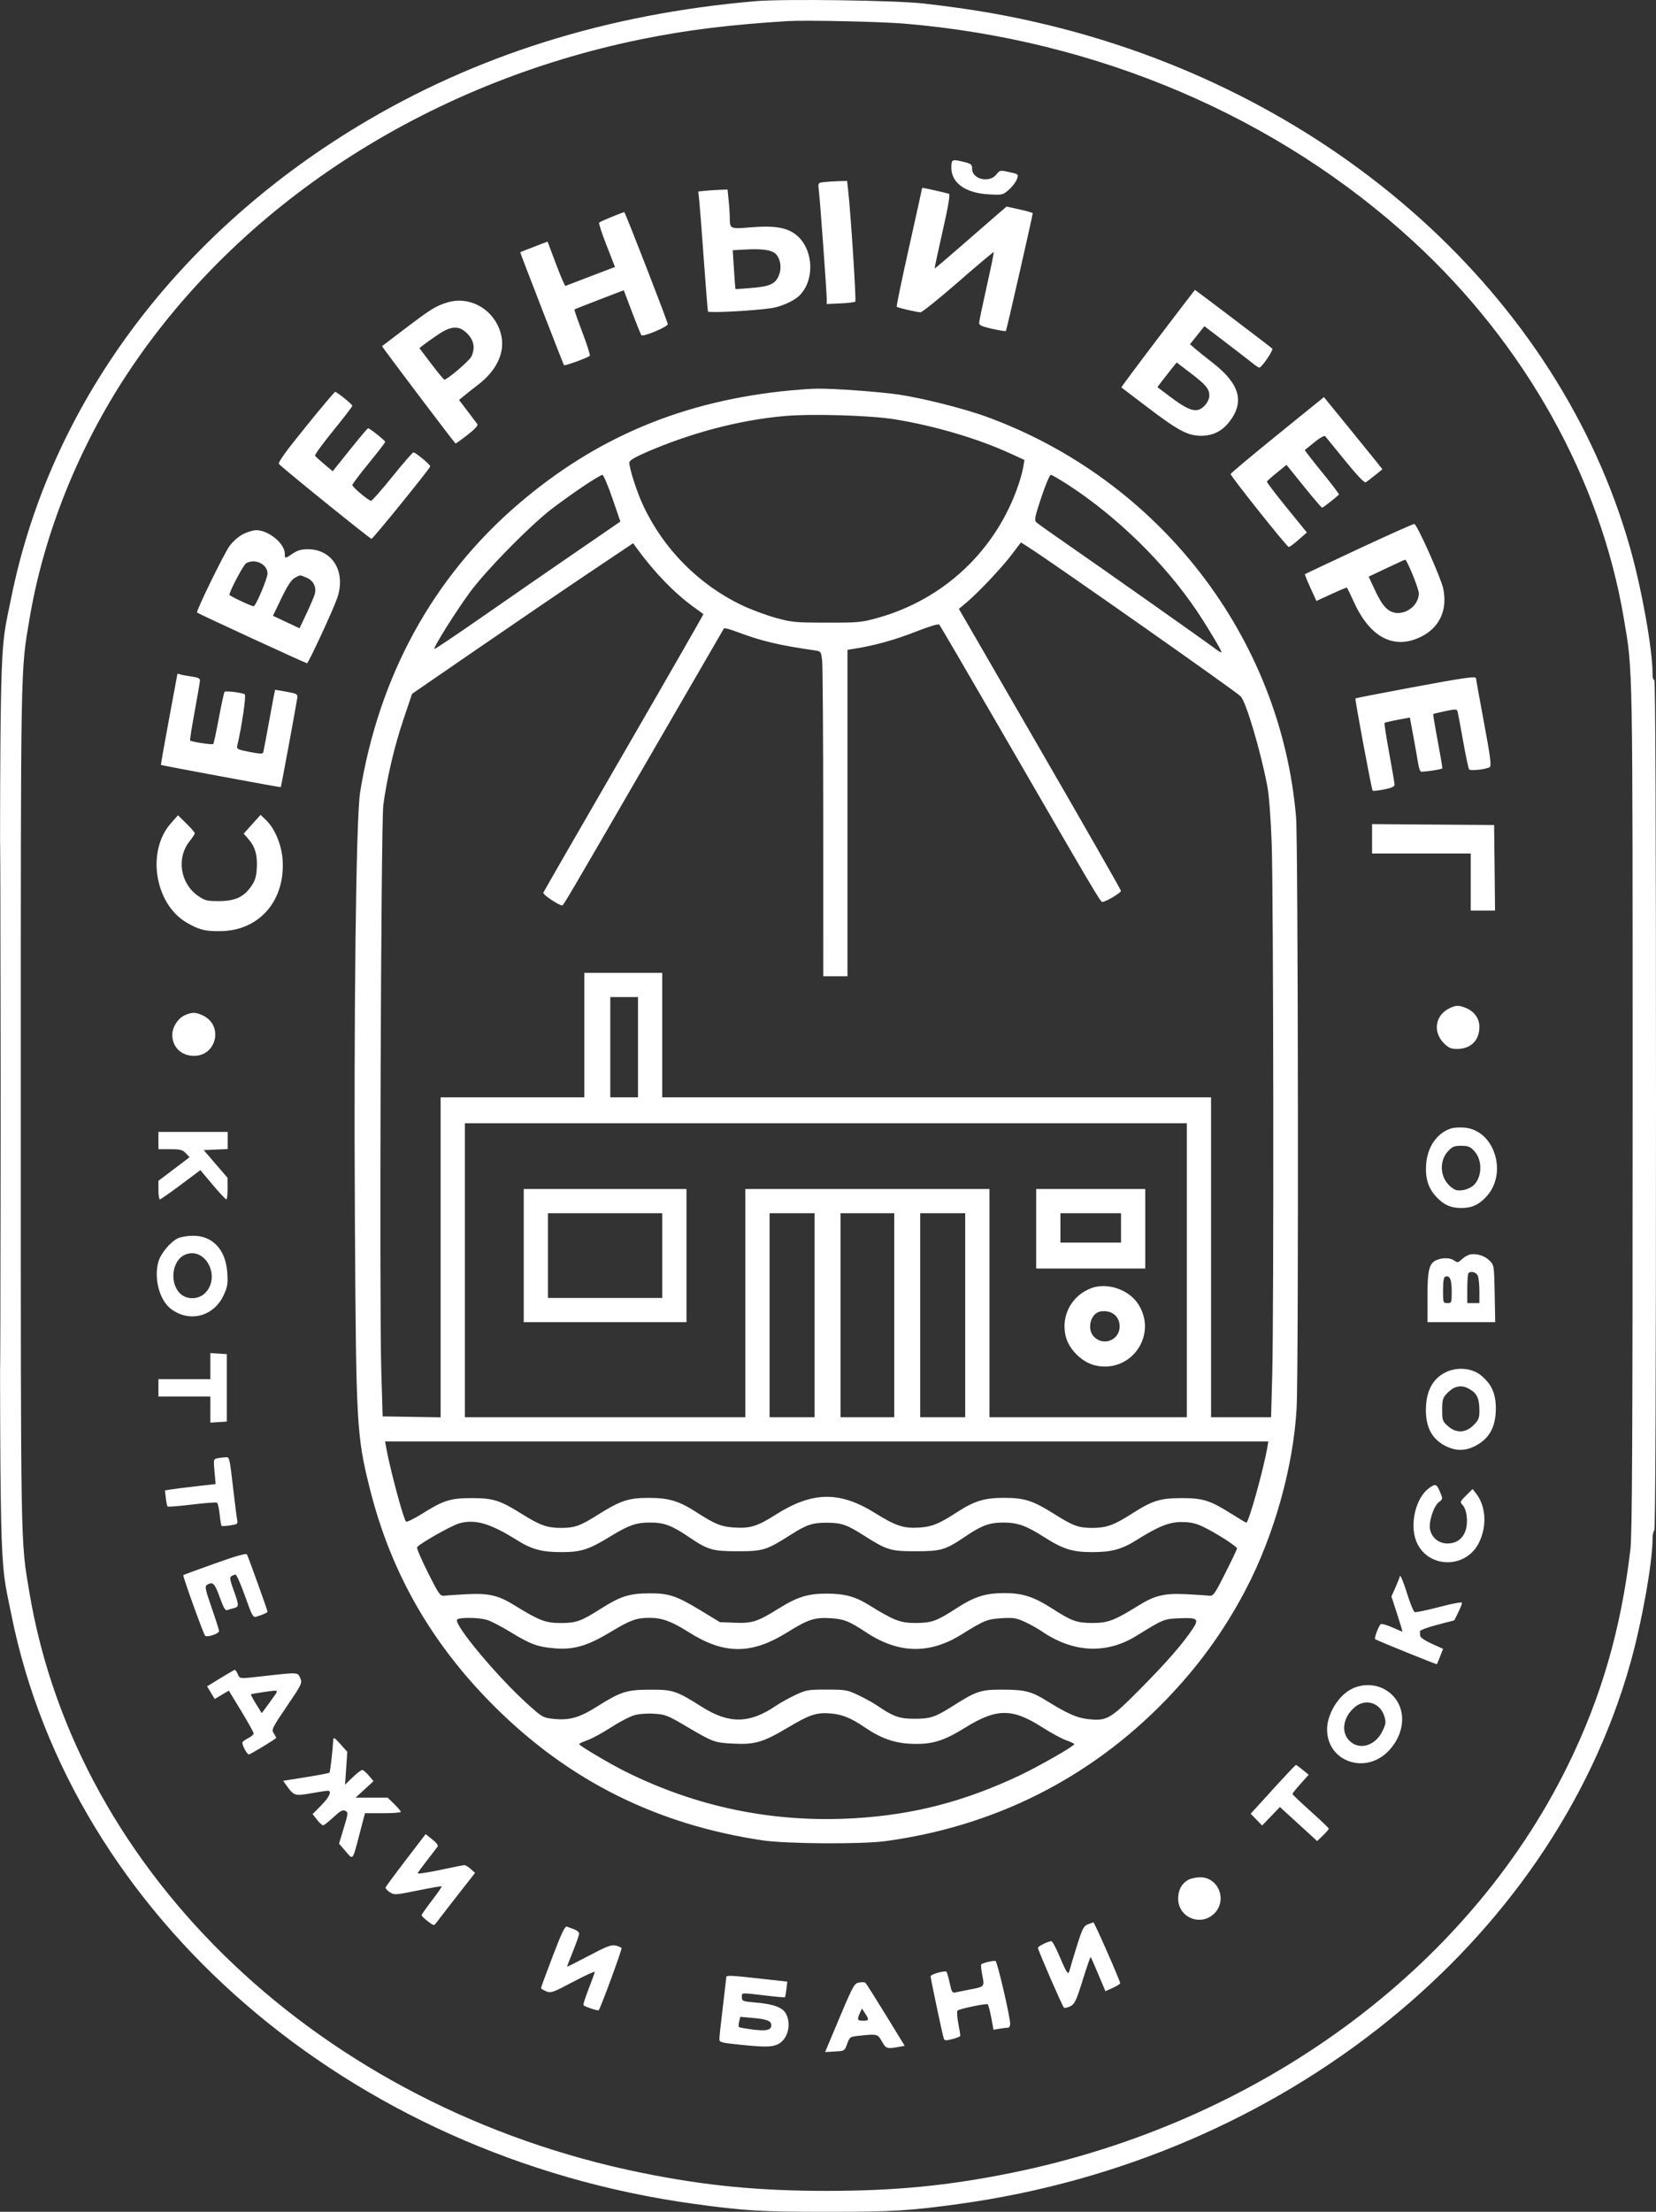 <?xml version="1.0" encoding="UTF-8"?> <svg xmlns="http://www.w3.org/2000/svg" width="191" height="255" viewBox="0 0 191 255" fill="none"><rect x="0" y="0" width="191" height="255" fill="#333333" stroke="none"/> <path fill-rule="evenodd" clip-rule="evenodd" d="M87.164 0.134C70.01 1.599 54.747 6.397 41.248 14.569C20.08 27.384 5.749 46.872 1.297 68.9C-0.094 75.782 0.002 71.483 0.002 127.412C0.002 183.369 -0.091 179.168 1.302 186.122C8.285 220.966 40.258 248.583 79.975 254.078C85.81 254.885 87.728 255 95.351 255C102.974 255 104.892 254.885 110.727 254.078C147.985 248.923 178.872 224.072 188 191.904C189.346 187.161 190.601 180.172 190.601 177.418C190.601 176.955 190.69 176.521 190.8 176.453C190.933 176.372 191 159.768 191 127.289C191 94.645 190.933 78.288 190.8 78.37C190.679 78.445 190.601 78.154 190.601 77.628C190.601 74.851 189.351 67.88 188 63.119C179.794 34.202 153.969 10.972 121.094 2.937C116.352 1.778 112.195 1.055 106.533 0.405C103.343 0.039 90.397 -0.142 87.164 0.134ZM90.858 2.433C84.231 2.838 79.24 3.455 74.038 4.511C49.129 9.57 27.465 23.672 14.62 43.189C8.977 51.763 5.035 61.659 3.408 71.329C2.361 77.551 2.398 75.518 2.398 127.511C2.398 179.452 2.363 177.48 3.399 183.643C8.879 216.224 37.195 243.029 74.038 250.512C81.323 251.991 87.451 252.588 95.351 252.588C103.251 252.588 109.379 251.991 116.664 250.512C145.184 244.719 169.232 227.122 180.816 203.566C184.68 195.709 186.962 187.843 188.046 178.646C188.251 176.909 188.304 166.33 188.304 127.711C188.304 75.502 188.341 77.552 187.294 71.329C184.589 55.246 175.93 39.725 163.044 27.86C147.425 13.478 126.598 4.574 104.237 2.719C101.506 2.493 92.9 2.309 90.858 2.433ZM109.728 19.345C109.728 21.097 111.367 22.262 114.038 22.408C115.617 22.495 115.667 22.483 116.366 21.87C116.76 21.526 117.173 20.982 117.284 20.662C117.487 20.081 117.487 20.08 116.407 19.839C115.347 19.602 115.318 19.608 114.909 20.127C114.115 21.135 112.125 20.667 112.125 19.473C112.125 18.973 112.025 18.884 111.237 18.686C109.796 18.324 109.728 18.354 109.728 19.345ZM94.996 21C94.343 21.081 94.342 21.082 94.451 22.015C94.6 23.294 95.351 33.653 95.351 34.428V35.052L96.933 34.98C97.803 34.941 98.576 34.847 98.651 34.773C98.772 34.651 98.121 24.559 97.82 21.902L97.701 20.856L96.676 20.887C96.112 20.905 95.356 20.956 94.996 21ZM106.334 21.766C106.334 21.828 105.659 24.892 104.834 28.575C104.009 32.258 103.375 35.313 103.427 35.364C103.551 35.488 105.746 36 106.171 36.004C106.357 36.005 108.318 34.429 110.53 32.5C112.742 30.572 114.582 29.024 114.617 29.061C114.653 29.099 114.289 30.878 113.808 33.016C113.327 35.154 112.931 37.055 112.928 37.239C112.924 37.495 113.28 37.654 114.432 37.909C115.261 38.094 115.976 38.208 116.02 38.164C116.091 38.093 119.114 24.822 119.114 24.581C119.114 24.527 118.435 24.333 117.606 24.149L116.098 23.814L115.06 24.705C114.489 25.195 112.631 26.812 110.93 28.297C109.23 29.782 107.821 30.979 107.798 30.957C107.776 30.934 108.19 29.004 108.718 26.667C109.372 23.78 109.607 22.395 109.454 22.342C109.194 22.253 106.552 21.653 106.421 21.653C106.373 21.653 106.334 21.704 106.334 21.766ZM81.305 21.999L80.538 22.078L80.658 23.211C80.723 23.834 80.96 26.901 81.183 30.026C81.407 33.151 81.62 35.8 81.658 35.912C81.723 36.109 87.101 35.82 89.053 35.514C90.072 35.355 91.523 34.711 92.123 34.153C94.113 32.3 93.826 28.407 91.59 26.902C90.544 26.198 89.114 25.997 86.643 26.206C84.202 26.411 84.177 26.4 84.172 25.121C84.17 24.671 84.111 23.752 84.04 23.078L83.912 21.852L82.992 21.886C82.486 21.904 81.727 21.955 81.305 21.999ZM70.555 25.004C69.822 25.301 69.168 25.598 69.102 25.664C69.035 25.73 69.42 26.908 69.956 28.282L70.931 30.779L68.13 31.848C66.59 32.436 65.278 32.938 65.214 32.964C65.151 32.991 64.662 31.851 64.128 30.433L63.157 27.853L61.931 28.321C60.381 28.913 60.007 29.065 60.007 29.1C60.009 29.211 64.984 42.039 65.051 42.106C65.15 42.204 67.828 41.231 68.023 41.026C68.093 40.952 67.71 39.733 67.171 38.319C66.632 36.904 66.22 35.718 66.256 35.682C66.291 35.647 67.587 35.133 69.134 34.541L71.948 33.464L72.898 35.981C73.421 37.366 73.905 38.564 73.973 38.644C74.174 38.88 77.088 37.652 77.018 37.361C76.857 36.684 72.098 24.445 72 24.454C71.939 24.46 71.288 24.708 70.555 25.004ZM85.888 28.771L84.513 28.849L84.654 31.079C84.732 32.306 84.811 33.319 84.832 33.331C84.851 33.342 85.717 33.28 86.754 33.193C88.907 33.013 89.52 32.696 89.898 31.57C90.199 30.675 89.921 29.542 89.301 29.137C88.759 28.783 87.687 28.668 85.888 28.771ZM133.531 39.03C131.192 42.108 129.305 44.646 129.338 44.67C129.371 44.694 130.714 45.715 132.323 46.938C135.871 49.633 136.964 50.22 138.476 50.24C139.87 50.258 140.951 49.725 141.822 48.59C143.567 46.318 142.971 44.234 139.893 41.845C139.076 41.211 138.148 40.466 137.83 40.19L137.252 39.688L138.083 38.647L138.913 37.606L141.443 39.536C142.835 40.598 144.228 41.673 144.539 41.926C144.849 42.179 145.167 42.386 145.245 42.386C145.52 42.386 146.906 40.349 146.739 40.189C146.506 39.965 137.868 33.413 137.821 33.425C137.801 33.43 135.87 35.952 133.531 39.03ZM51.52 34.89C50.249 35.292 49.675 35.648 46.822 37.811C45.342 38.933 44.101 39.876 44.064 39.907C44.016 39.947 51.615 50.014 52.53 51.124C52.56 51.161 53.179 50.725 53.905 50.155C54.777 49.471 55.167 49.042 55.054 48.892C54.96 48.768 54.448 48.092 53.916 47.39L52.948 46.114L53.446 45.695C53.721 45.465 54.483 44.864 55.14 44.36C57.396 42.629 58.345 40.449 57.742 38.378C56.94 35.622 54.151 34.059 51.52 34.89ZM50.495 38.595C49.851 39.032 49.109 39.557 48.847 39.763L48.371 40.136L49.746 41.947C50.502 42.944 51.179 43.764 51.25 43.77C51.56 43.798 54.155 41.581 54.374 41.102C54.817 40.132 54.676 39.289 53.943 38.513C52.987 37.501 52.076 37.523 50.495 38.595ZM135.037 42.636C134.665 43.102 134.165 43.741 133.926 44.057L133.491 44.632L134.939 45.724C136.657 47.021 137.509 47.422 138.188 47.251C138.837 47.089 139.481 46.263 139.481 45.593C139.481 44.834 139.06 44.333 137.287 42.986L135.713 41.789L135.037 42.636ZM91.257 45.002C78.854 46.172 68.765 50.387 59.702 58.184C49.922 66.598 43.718 77.918 41.537 91.328C41.062 94.251 40.793 116.692 40.937 141.466C41.069 164.297 41.142 165.573 42.651 171.609C45.071 181.29 49.744 189.464 56.996 196.704C65.585 205.279 75.686 210.334 87.902 212.17C90.658 212.585 99.364 212.643 102.14 212.265C114.687 210.559 125.685 205.036 134.392 196.069C138.174 192.174 141.165 188.058 143.647 183.331C146.956 177.03 149.179 169.113 149.553 162.299C149.786 158.032 149.727 97.073 149.486 94.219C147.733 73.423 133.695 55.291 113.722 48.025C111.177 47.099 106.336 45.882 103.638 45.489C101.334 45.153 96.026 44.773 94.153 44.81C93.549 44.822 92.246 44.909 91.257 45.002ZM35.265 49.202C32.962 52.041 32.052 53.304 32.176 53.49C32.385 53.806 42.669 62.122 42.849 62.122C43.02 62.122 49.623 53.975 49.623 53.765C49.623 53.562 47.929 52.155 47.684 52.155C47.588 52.155 46.497 53.41 45.258 54.946C44.02 56.481 42.913 57.737 42.799 57.737C42.517 57.737 40.637 56.154 40.637 55.917C40.637 55.814 41.491 54.683 42.534 53.404C43.578 52.125 44.431 51.019 44.431 50.946C44.431 50.792 42.627 49.359 42.452 49.373C42.388 49.378 41.444 50.495 40.355 51.856L38.374 54.329L37.41 53.523C36.879 53.079 36.396 52.638 36.337 52.541C36.277 52.444 37.22 51.146 38.433 49.655C39.645 48.164 40.637 46.873 40.637 46.785C40.637 46.616 38.86 45.177 38.652 45.177C38.584 45.177 37.06 46.988 35.265 49.202ZM147.352 50.115C144.411 52.498 141.975 54.538 141.94 54.649C141.881 54.834 148.351 62.961 148.64 63.065C148.71 63.09 149.21 62.724 149.751 62.251L150.735 61.392L148.401 58.524C147.117 56.946 146.09 55.596 146.119 55.522C146.147 55.449 146.669 54.985 147.278 54.491L148.385 53.594L150.373 56.063C151.466 57.42 152.42 58.531 152.492 58.532C152.593 58.534 153.937 57.489 154.438 57.02C154.482 56.979 153.598 55.815 152.474 54.434C151.349 53.053 150.459 51.904 150.497 51.88C150.534 51.856 151.041 51.447 151.624 50.97C152.207 50.494 152.753 50.184 152.838 50.282C152.923 50.38 153.958 51.65 155.138 53.104C156.478 54.756 157.371 55.697 157.518 55.61C157.647 55.534 158.134 55.164 158.6 54.787L159.447 54.102L158.821 53.313C158.477 52.879 156.958 51.007 155.447 49.153L152.699 45.782L147.352 50.115ZM90.559 47.96C85.361 48.405 79.686 49.893 74.434 52.188C73.17 52.74 72.587 53.1 72.587 53.327C72.587 54.043 73.454 56.725 74.199 58.312C76.554 63.333 80.649 67.45 85.631 69.806C86.652 70.289 88.38 70.931 89.472 71.233C91.321 71.744 91.724 71.782 95.351 71.786C99.006 71.791 99.367 71.757 101.23 71.237C108.928 69.091 114.943 63.387 117.492 55.818C117.718 55.147 117.959 54.244 118.028 53.811L118.154 53.025L116.487 52.264C112.737 50.553 107.935 49.132 103.263 48.353C100.519 47.895 93.758 47.686 90.559 47.96ZM67.272 56.069C66.187 56.796 64.535 57.98 63.601 58.7C61.097 60.63 56.14 65.673 54.26 68.203C52.66 70.356 49.947 74.673 50.099 74.824C50.141 74.867 52.545 73.254 55.441 71.242C58.337 69.229 62.188 66.564 64.001 65.319C65.813 64.074 68.253 62.397 69.424 61.592L71.552 60.13L70.629 57.438C70.121 55.958 69.602 54.746 69.475 54.746C69.349 54.746 68.358 55.342 67.272 56.069ZM120.103 57.343C119.352 59.594 119.275 59.975 119.525 60.213C119.683 60.364 121.34 61.541 123.207 62.83C126.8 65.31 139.132 74.009 140.23 74.838C140.587 75.107 140.879 75.265 140.879 75.189C140.879 74.961 139.295 72.309 138.046 70.447C134.388 64.993 128.876 59.591 123.213 55.91C122.228 55.27 121.319 54.746 121.195 54.746C121.07 54.746 120.579 55.915 120.103 57.343ZM156.754 63.253C153.35 64.842 150.538 66.168 150.507 66.2C150.476 66.231 150.761 66.938 151.142 67.772L151.833 69.287L153.569 68.486C154.523 68.046 155.33 67.712 155.361 67.745C155.392 67.777 155.775 68.58 156.214 69.529C158.075 73.562 160.87 74.952 163.957 73.382C166.061 72.311 166.968 70.307 166.46 67.853C166.212 66.651 163.454 60.485 163.13 60.408C163.028 60.383 160.159 61.663 156.754 63.253ZM28.05 61.574C27.535 61.833 26.87 62.414 26.474 62.951C25.847 63.801 22.584 70.481 22.727 70.623C22.852 70.748 35.278 76.476 35.409 76.469C35.573 76.461 38.382 70.412 38.877 69C39.947 65.95 38.375 63.319 35.481 63.319C34.767 63.319 34.304 63.453 33.767 63.817C32.867 64.427 32.85 64.428 32.85 63.846C32.85 62.67 30.979 61.126 29.555 61.126C29.217 61.126 28.54 61.327 28.05 61.574ZM116.662 63.975C115.51 65.496 112.772 68.386 111.41 69.519L110.596 70.196L119.938 86.344C125.076 95.226 129.284 102.59 129.289 102.71C129.298 102.931 127.519 103.987 127.139 103.987C126.918 103.987 126.256 102.865 115.427 84.151C111.621 77.573 108.426 72.109 108.328 72.01C108.222 71.903 107.109 72.241 105.594 72.838C103.268 73.757 100.842 74.43 98.596 74.783L97.747 74.916V93.738V112.56H96.35H94.952L94.95 94.867C94.949 85.136 94.892 76.705 94.823 76.131C94.705 75.15 94.661 75.083 94.076 75C89.883 74.405 87.788 73.906 84.922 72.82C84.184 72.54 83.543 72.374 83.498 72.45C83.453 72.526 79.621 79.138 74.983 87.142C65.01 104.352 64.989 104.387 64.826 104.384C64.445 104.378 62.584 103.127 62.661 102.927C62.711 102.798 66.9 95.525 71.969 86.766C77.039 78.007 81.161 70.822 81.13 70.799C81.099 70.776 80.558 70.383 79.928 69.925C77.738 68.331 75.436 65.948 73.455 63.221L73.025 62.63L68.063 65.957C65.335 67.786 59.597 71.693 55.314 74.637L47.527 79.991L46.513 83.001C45.479 86.075 44.607 89.793 44.211 92.823C43.941 94.896 43.742 150.063 43.976 158.013L44.132 163.296L47.477 163.351L50.821 163.405V144.96V126.515H59.108H67.395V119.338V112.161H71.888H76.381V119.338V126.515H108.031H139.681V144.955V163.396H143.144H146.606L146.738 158.462C146.932 151.151 146.882 102.869 146.674 97.209C146.567 94.285 146.364 91.645 146.17 90.63C145.388 86.554 143.747 81.01 143.11 80.292C142.669 79.795 121.131 64.668 118.536 63.033L117.751 62.538L116.662 63.975ZM159.904 65.514L157.862 66.483L158.491 67.842C159.213 69.4 159.701 70.094 160.315 70.439C161.682 71.204 163.643 70.004 163.643 68.401C163.643 67.866 162.27 64.502 162.062 64.53C161.998 64.539 161.027 64.982 159.904 65.514ZM28.383 64.943C28.076 65.121 26.46 68.177 26.46 68.579C26.46 68.7 28.997 69.897 29.254 69.897C29.499 69.897 30.853 66.705 30.853 66.127C30.853 65.041 29.408 64.348 28.383 64.943ZM33.998 66.623C33.607 66.834 33.164 67.509 32.465 68.957L31.481 70.994L33.014 71.715L34.547 72.435L35.363 70.713C35.811 69.766 36.238 68.752 36.312 68.461C36.514 67.656 36.138 66.926 35.353 66.598C34.535 66.257 34.677 66.254 33.998 66.623ZM20.462 77.701C20.458 77.74 20.019 80.104 19.486 82.955C18.954 85.806 18.538 88.161 18.562 88.189C18.613 88.247 32.334 90.793 32.385 90.754C32.428 90.722 34.199 81.138 34.285 80.475C34.343 80.023 34.256 79.972 33.049 79.75C32.336 79.618 31.738 79.523 31.722 79.538C31.705 79.554 31.407 81.136 31.059 83.055C30.711 84.974 30.395 86.644 30.356 86.767C30.306 86.928 29.861 86.906 28.775 86.69C27.404 86.418 27.274 86.351 27.364 85.969C27.9 83.699 28.415 80.162 28.226 80.045C27.915 79.854 26.037 79.623 25.9 79.759C25.838 79.822 25.543 81.177 25.245 82.772C24.948 84.366 24.655 85.721 24.594 85.781C24.483 85.893 22.081 85.527 21.929 85.376C21.884 85.332 22.122 83.817 22.456 82.01C22.791 80.204 23.065 78.59 23.065 78.424C23.065 78.213 22.766 78.083 22.064 77.99C21.514 77.917 20.93 77.806 20.766 77.743C20.603 77.681 20.466 77.662 20.462 77.701ZM162.664 79.286C159.215 79.93 156.366 80.485 156.333 80.518C156.252 80.599 158.2 91.044 158.319 91.162C158.37 91.214 158.96 91.149 159.63 91.017C160.465 90.853 160.848 90.685 160.848 90.483C160.848 90.32 160.568 88.668 160.225 86.81C159.883 84.953 159.642 83.394 159.69 83.346C159.739 83.298 160.416 83.138 161.195 82.991L162.612 82.724L163.021 84.933C163.246 86.148 163.489 87.525 163.563 87.993C163.636 88.462 163.773 88.893 163.867 88.951C164.018 89.044 166.221 88.721 166.357 88.586C166.385 88.558 166.148 87.15 165.829 85.458C165.51 83.766 165.275 82.356 165.307 82.325C165.338 82.293 165.963 82.142 166.695 81.989C167.9 81.737 168.034 81.741 168.115 82.034C168.165 82.212 168.452 83.748 168.754 85.447C169.056 87.147 169.369 88.614 169.45 88.708C169.614 88.899 171.403 88.701 171.817 88.445C172.035 88.311 171.912 87.349 171.159 83.296C170.65 80.553 170.233 78.257 170.233 78.191C170.233 77.935 168.71 78.155 162.664 79.286ZM0 127.511C0 154.539 0.023 165.596 0.052 152.082C0.08 138.568 0.08 116.454 0.052 102.941C0.023 89.427 0 100.484 0 127.511ZM19.699 94.932C16.889 98.119 17.829 104.152 21.475 106.335C22.943 107.215 23.848 107.427 25.752 107.341C30.076 107.145 32.94 103.671 32.59 99.046C32.46 97.333 31.678 95.498 30.664 94.528L30.053 93.944L29.08 95.028L28.106 96.113L28.66 96.743C29.427 97.618 29.713 98.624 29.618 100.115C29.553 101.123 29.414 101.561 28.947 102.221C28.081 103.445 27.093 103.888 25.229 103.888C23.846 103.888 23.615 103.829 22.834 103.281C20.774 101.835 20.329 98.905 21.877 96.972C22.201 96.567 22.466 96.16 22.466 96.067C22.466 95.974 22.03 95.469 21.497 94.945L20.527 93.992L19.699 94.932ZM158.252 96.708V98.405H163.943H169.634V101.695V104.984H171.035H172.436L172.383 100.05L172.329 95.116L165.291 95.064L158.252 95.011V96.708ZM70.39 120.733V126.515H71.988H73.585V120.733V114.952H71.988H70.39V120.733ZM167.045 116.316C165.511 117.137 165.269 119.008 166.534 120.271C167.072 120.808 167.354 120.933 168.026 120.933C169.644 120.933 170.632 119.964 170.632 118.378C170.632 117.44 170.049 116.617 169.107 116.224C168.236 115.86 167.865 115.877 167.045 116.316ZM21.322 117.042C20.534 117.384 19.872 118.413 19.871 119.298C19.869 120.721 20.908 121.73 22.375 121.73C25.002 121.73 25.785 118.205 23.408 117.079C22.564 116.679 22.173 116.672 21.322 117.042ZM53.617 146.45V163.396H69.791H85.966V150.238V137.081H100.044H114.121V150.238V163.396H125.503H136.885V146.45V129.505H95.251H53.617V146.45ZM167.374 130.095C165.765 130.609 164.652 132.189 164.493 134.184C164.366 135.783 164.706 136.929 165.601 137.92C166.482 138.894 167.304 139.273 168.535 139.273C169.766 139.273 170.589 138.894 171.467 137.923C173.921 135.209 172.354 130.315 168.934 130.006C168.385 129.956 167.683 129.997 167.374 130.095ZM18.273 131.499V132.495H19.636C20.802 132.495 21.061 132.562 21.433 132.957L21.867 133.418L20.07 134.777L18.273 136.136V137.206C18.273 137.795 18.347 138.277 18.438 138.277C18.529 138.277 19.617 137.518 20.856 136.591L23.109 134.906L24.528 136.591C25.309 137.518 26.018 138.277 26.104 138.277C26.19 138.277 26.255 137.716 26.249 137.031L26.239 135.785L24.867 134.19L23.496 132.595L24.878 132.536L26.26 132.478V131.49V130.502H22.266H18.273V131.499ZM167.035 132.697C165.955 133.852 166.075 135.774 167.291 136.796C167.805 137.228 168.056 137.303 168.695 137.217C169.123 137.16 169.689 136.911 169.953 136.663C170.969 135.71 171.006 133.734 170.026 132.687C169.565 132.195 169.318 132.097 168.535 132.097C167.75 132.097 167.506 132.194 167.035 132.697ZM60.406 144.756V152.431H69.791H79.177V144.756V137.081H69.791H60.406V144.756ZM119.513 141.666V146.251H125.803H132.093V141.666V137.081H125.803H119.513V141.666ZM63.202 144.756V149.64H69.791H76.381V144.756V139.872H69.791H63.202V144.756ZM88.761 151.634V163.396H91.357H93.953V151.634V139.872H91.357H88.761V151.634ZM96.948 151.634V163.396H100.044H103.139V151.634V139.872H100.044H96.948V151.634ZM106.134 151.634V163.396H108.73H111.326V151.634V139.872H108.73H106.134V151.634ZM122.308 141.566V143.261H125.803H129.297V141.566V139.872H125.803H122.308V141.566ZM20.569 142.74C19.689 143.123 18.528 144.508 18.261 145.492C17.736 147.431 18.404 149.913 19.719 150.906C21.861 152.524 24.665 151.786 25.803 149.305C26.24 148.353 26.297 148 26.216 146.748C26.045 144.084 24.534 142.454 22.249 142.471C21.654 142.475 20.899 142.596 20.569 142.74ZM21.368 144.645C19.827 145.275 19.498 147.949 20.812 149.164C21.574 149.869 22.905 149.831 23.655 149.081C25.518 147.221 23.699 143.693 21.368 144.645ZM169.634 144.615C169.359 144.656 168.91 144.9 168.635 145.158C168.189 145.576 168.095 145.596 167.749 145.34C167.301 145.01 166.485 144.971 165.762 145.246C164.837 145.597 164.642 146.345 164.642 149.53V152.431H168.549H172.456L172.393 149.146C172.331 145.936 172.318 145.849 171.824 145.357C171.263 144.796 170.392 144.502 169.634 144.615ZM169.368 146.783C169.294 146.856 169.234 147.663 169.234 148.577V150.238H169.933H170.632V148.829C170.632 148.055 170.539 147.247 170.426 147.035C170.223 146.659 169.633 146.517 169.368 146.783ZM166.688 147.191C166.519 147.252 166.439 147.757 166.439 148.759C166.439 150.204 166.45 150.238 166.938 150.238C167.422 150.238 167.437 150.197 167.437 148.867C167.437 147.498 167.216 147.002 166.688 147.191ZM125.873 148.51C123.595 149.36 122.347 151.693 122.912 154.044C123.275 155.553 124.772 157.048 126.284 157.411C130.411 158.399 133.573 153.957 131.295 150.371C130.222 148.682 127.716 147.822 125.873 148.51ZM126.955 151.195C125.785 151.37 125.3 153.243 126.193 154.134C127.299 155.239 129.138 154.486 129.138 152.929C129.138 151.749 128.204 151.007 126.955 151.195ZM24.263 157.504V159.01H21.268H18.273V160.007V161.003H21.268H24.263V162.509V164.016L25.212 163.955L26.16 163.894V160.007V156.119L25.212 156.058L24.263 155.997V157.504ZM166.638 158.262C165.281 158.987 164.567 160.265 164.472 162.142C164.353 164.492 165.144 165.999 166.917 166.803C167.954 167.273 168.916 167.275 169.933 166.809C171.704 165.998 172.521 164.608 172.526 162.399C172.53 160.647 172.03 159.546 170.775 158.538C169.71 157.684 167.943 157.566 166.638 158.262ZM167.737 159.997C167.517 160.088 167.113 160.404 166.838 160.699C166.412 161.156 166.339 161.424 166.339 162.531C166.339 163.743 166.381 163.865 166.991 164.409C167.946 165.261 169.039 165.225 169.953 164.313C170.546 163.721 170.632 163.507 170.632 162.631C170.632 161.288 170.372 160.684 169.589 160.207C168.896 159.785 168.389 159.728 167.737 159.997ZM44.549 166.934C45.005 169.447 46.519 175.084 46.828 175.423C46.912 175.514 47.732 175.117 48.651 174.54C51.16 172.966 51.942 172.719 54.416 172.719C56.89 172.719 57.671 172.966 60.184 174.542C62.269 175.851 63.119 176.154 64.695 176.154C66.284 176.154 66.915 175.929 68.983 174.626C71.57 172.994 72.514 172.685 74.883 172.693C77.174 172.701 78.322 173.051 80.356 174.364C82.464 175.724 83.176 176.012 84.668 176.108C86.525 176.228 87.33 175.98 89.455 174.635C93.711 171.939 96.826 171.888 100.937 174.447C103.341 175.943 104.265 176.242 106.087 176.111C107.519 176.008 108.283 175.695 110.346 174.364C112.409 173.033 113.533 172.689 115.819 172.689C118.189 172.689 119.145 173.002 121.719 174.626C123.787 175.929 124.418 176.154 126.007 176.154C127.586 176.154 128.492 175.83 130.489 174.551C132.911 173.001 133.803 172.719 136.286 172.719C138.755 172.719 139.544 172.967 142.025 174.524C142.93 175.092 143.706 175.556 143.751 175.556C144.018 175.556 145.717 169.473 146.159 166.934L146.289 166.187H95.351H44.413L44.549 166.934ZM25.086 168.125C24.622 168.212 24.614 168.251 24.741 169.656L24.872 171.098L22.721 171.343C21.537 171.478 20.222 171.642 19.797 171.708L19.026 171.827L19.125 172.705C19.18 173.187 19.271 173.629 19.328 173.686C19.385 173.743 20.652 173.643 22.143 173.462C23.634 173.282 24.932 173.184 25.028 173.243C25.125 173.302 25.262 173.907 25.333 174.587C25.404 175.267 25.503 175.864 25.552 175.913C25.602 175.963 26.052 175.942 26.551 175.867C27.353 175.747 27.449 175.68 27.366 175.295C27.314 175.055 27.132 173.648 26.959 172.167C26.459 167.866 26.485 167.977 25.993 168.008C25.756 168.023 25.347 168.076 25.086 168.125ZM164.789 171.594C163.295 172.707 162.579 175.677 163.33 177.642C164.542 180.81 168.999 180.97 170.556 177.902C171.531 175.981 171.402 173.663 170.237 172.167L169.849 171.669L169.104 172.408C168.378 173.129 168.368 173.158 168.72 173.546C169.185 174.059 169.348 175.507 169.043 176.427C168.716 177.416 167.98 177.949 166.938 177.949C165.958 177.949 165.149 177.299 164.939 176.343C164.756 175.511 165.341 173.67 165.937 173.202C166.429 172.815 166.429 172.813 166.085 171.994C165.693 171.063 165.558 171.021 164.789 171.594ZM52.978 175.627C52.083 175.876 48.347 177.989 48.103 178.384C48.039 178.487 48.602 179.799 49.354 181.3C50.606 183.799 50.764 184.024 51.221 183.969C51.495 183.936 52.675 183.859 53.842 183.798C56.356 183.667 57.492 183.928 59.308 185.056C62.148 186.818 62.923 187.119 64.63 187.119C66.478 187.119 66.984 186.938 69.395 185.412C71.587 184.024 72.605 183.706 74.883 183.697C77.153 183.687 78.044 183.985 80.854 185.695L83.031 187.019L84.776 187.088C86.766 187.167 87.366 186.97 89.856 185.421C91.96 184.111 93.19 183.73 95.31 183.73C97.414 183.73 98.631 184.057 100.243 185.057C103.114 186.837 103.852 187.119 105.609 187.115C107.453 187.11 108.02 186.906 110.296 185.433C112.399 184.072 113.643 183.675 115.819 183.67C117.944 183.665 119.234 184.084 121.41 185.483C123.622 186.906 124.199 187.11 126.029 187.115C127.786 187.119 128.529 186.834 131.394 185.056C133.21 183.928 134.346 183.667 136.86 183.798C138.027 183.859 139.207 183.936 139.481 183.969C139.938 184.024 140.097 183.799 141.328 181.358C142.07 179.889 142.676 178.61 142.676 178.516C142.676 178.282 140.029 176.602 138.683 175.983C137.866 175.607 137.251 175.477 136.284 175.476C134.855 175.474 133.624 175.966 131.099 177.549C129.373 178.63 128.211 178.945 125.962 178.945C123.686 178.945 122.592 178.6 120.375 177.18C118.352 175.884 117.347 175.533 115.669 175.535C114.124 175.538 113.197 175.883 111.326 177.151C109.045 178.698 108.554 178.844 105.635 178.845C102.693 178.846 102.306 178.727 99.554 176.977C97.661 175.773 97.02 175.556 95.351 175.556C93.682 175.556 93.041 175.773 91.148 176.977C88.396 178.727 88.009 178.846 85.067 178.845C82.148 178.844 81.657 178.698 79.376 177.151C77.505 175.883 76.578 175.538 75.033 175.535C73.361 175.533 72.569 175.811 70.284 177.203C67.879 178.668 66.995 178.945 64.729 178.945C62.492 178.945 61.326 178.628 59.603 177.549C56.533 175.625 54.793 175.12 52.978 175.627ZM24.781 180.258C22.814 180.96 21.176 181.562 21.142 181.596C21.05 181.688 23.463 188.385 23.66 188.586C23.881 188.812 25.261 188.351 25.264 188.05C25.265 187.922 24.883 186.716 24.415 185.369C23.684 183.266 23.607 182.895 23.864 182.731C24.533 182.304 24.767 182.528 25.341 184.14C25.767 185.337 25.987 185.718 26.205 185.634C26.365 185.573 26.713 185.468 26.978 185.402C27.581 185.251 27.578 185.081 26.94 183.317C26.52 182.153 26.473 181.851 26.691 181.713C26.838 181.62 27.055 181.542 27.171 181.54C27.288 181.538 27.78 182.658 28.265 184.028C29.057 186.266 29.187 186.506 29.55 186.394C30.413 186.126 30.853 185.928 30.853 185.806C30.853 185.646 28.652 179.523 28.483 179.213C28.396 179.054 27.257 179.375 24.781 180.258ZM161.447 181.771C161.447 181.835 161.23 182.375 160.966 182.971L160.485 184.057L161.145 186.086C161.508 187.203 161.78 188.116 161.75 188.116C161.72 188.116 161.177 187.887 160.544 187.607C159.91 187.327 159.323 187.17 159.239 187.258C158.963 187.549 158.473 188.903 158.613 188.986C158.995 189.211 165.687 191.921 165.727 191.867C165.753 191.832 165.925 191.419 166.108 190.949L166.442 190.094L165.142 189.512C164.414 189.186 163.83 188.795 163.813 188.623C163.797 188.454 163.774 188.212 163.763 188.085C163.752 187.955 164.617 187.626 165.74 187.333L167.737 186.812L168.178 185.919C168.42 185.428 168.623 184.926 168.627 184.803C168.632 184.664 167.657 184.837 166.023 185.267C164.586 185.644 163.303 185.912 163.172 185.862C163.042 185.812 162.673 184.93 162.352 183.903C161.857 182.314 161.447 181.349 161.447 181.771ZM52.713 186.729C52.347 187.32 57.375 193.334 60.853 196.466C62.551 197.995 62.632 198.04 63.853 198.171C65.662 198.364 66.829 198.034 68.859 196.753C71.586 195.033 72.282 194.811 74.983 194.803C77.619 194.796 78.019 194.929 80.947 196.782C84.093 198.773 86.462 198.736 89.514 196.648C89.983 196.328 90.972 195.779 91.711 195.43C92.979 194.83 93.184 194.794 95.351 194.794C97.518 194.794 97.723 194.83 98.991 195.43C99.73 195.779 100.719 196.328 101.188 196.648C103.022 197.903 103.73 198.154 105.447 198.159C107.302 198.164 107.849 197.981 109.938 196.659C112.62 194.961 113.129 194.794 115.619 194.798C118.187 194.803 118.971 195.001 120.719 196.087C123.055 197.54 124.201 198.052 125.423 198.19C127.664 198.443 128.019 198.241 131.502 194.731C134.54 191.67 136.453 189.477 137.589 187.752C138.325 186.634 138.11 186.478 135.974 186.573C134.243 186.65 134.179 186.677 131.08 188.594C127.614 190.738 123.781 190.556 120.155 188.075C119.685 187.753 118.8 187.261 118.187 186.981C117.219 186.538 116.875 186.484 115.548 186.563C113.875 186.662 113.515 186.807 110.914 188.432C107.229 190.734 103.656 190.666 99.948 188.225C97.925 186.893 97.356 186.663 95.85 186.566C93.968 186.446 93.213 186.69 90.794 188.2C86.684 190.764 83.529 190.762 79.461 188.191C77.441 186.915 76.365 186.521 74.901 186.522C73.409 186.524 72.689 186.784 70.482 188.118C67.823 189.725 66.254 190.201 64.123 190.049C62.066 189.901 61.191 189.584 58.824 188.131C57.772 187.485 56.552 186.859 56.113 186.74C55.095 186.464 52.882 186.456 52.713 186.729ZM25.422 193.477L23.884 194.42L24.325 195.15L24.766 195.88L25.578 195.396L26.39 194.913L27.823 197.27C28.611 198.566 29.255 199.726 29.255 199.847C29.255 199.968 28.992 200.203 28.669 200.37C28.346 200.536 28.032 200.755 27.969 200.856C27.845 201.056 28.47 202.267 28.699 202.269C28.89 202.271 31.851 200.472 31.851 200.354C31.851 200.304 31.723 200.064 31.565 199.821C31.296 199.406 31.388 199.217 33.081 196.724C34.806 194.183 34.873 194.044 34.641 193.485C34.354 192.793 34.365 192.794 30.753 193.201C27.471 193.572 27.689 193.585 27.422 193C27.297 192.726 27.142 192.509 27.077 192.518C27.012 192.527 26.267 192.959 25.422 193.477ZM155.906 194.715C154.375 195.472 153.072 197.604 153.064 199.366C153.048 203.109 157.515 204.662 160.177 201.839C162.341 199.544 162.214 196.348 159.901 194.884C158.728 194.141 157.198 194.077 155.906 194.715ZM30.174 195.114C29.526 195.209 28.971 195.311 28.939 195.343C28.908 195.374 29.175 195.875 29.534 196.456L30.187 197.511L30.681 196.851C30.952 196.487 31.378 195.898 31.627 195.542C32.144 194.8 32.205 194.818 30.174 195.114ZM156.263 196.812C154.908 197.95 154.63 199.682 155.64 200.691C156.781 201.829 158.618 201.294 159.449 199.581C159.847 198.76 159.874 198.554 159.671 197.878C159.2 196.31 157.496 195.776 156.263 196.812ZM73.162 197.748C72.655 197.891 71.448 198.521 70.479 199.148C69.51 199.774 68.285 200.44 67.757 200.628C67.228 200.815 66.796 201.018 66.796 201.078C66.796 201.25 70.314 203.337 72.124 204.238C80.42 208.369 89.253 210.172 98.546 209.628C105.285 209.234 111.187 207.712 117.516 204.734C119.764 203.676 123.906 201.31 123.906 201.083C123.906 201.02 123.479 200.817 122.957 200.632C122.436 200.447 121.171 199.759 120.147 199.103C116.755 196.931 114.927 196.946 111.337 199.173C108.779 200.76 107.434 201.156 104.999 201.04C103.104 200.95 101.55 200.387 99.698 199.12C98.206 198.099 97.166 197.672 95.892 197.554C94.209 197.399 93.418 197.655 90.856 199.181C88.025 200.867 87.052 201.153 84.581 201.025C82.39 200.913 82.272 200.869 79.154 199.033C77.012 197.771 76.73 197.659 75.46 197.577C74.649 197.524 73.706 197.594 73.162 197.748ZM38.437 200.576C38.372 201.812 38.085 204.286 37.997 204.374C37.941 204.43 36.717 204.664 35.277 204.894L32.659 205.312L33.032 205.834C33.898 207.047 33.998 207.08 35.858 206.753C36.784 206.59 37.655 206.457 37.792 206.457C38.321 206.456 38.001 207.183 37.049 208.145L36.057 209.148L36.564 209.796C36.844 210.152 37.159 210.444 37.266 210.444C37.372 210.444 37.906 210.027 38.452 209.517C39.243 208.778 39.52 208.627 39.819 208.77C40.181 208.942 40.175 209.014 39.65 210.753L39.105 212.558L39.861 213.435C40.753 214.468 40.635 214.627 41.535 211.191L42.096 209.048H44.163C45.299 209.048 46.229 208.977 46.229 208.889C46.229 208.802 45.888 208.398 45.471 207.992L44.714 207.254H42.861H41.009L42.046 206.302L43.083 205.35L42.541 204.707C42.243 204.354 41.899 204.064 41.775 204.064C41.652 204.064 41.156 204.446 40.674 204.912L39.796 205.759L39.926 203.865L40.056 201.971L39.257 201.074C38.607 200.344 38.454 200.251 38.437 200.576ZM146.809 206.298L144.251 209.106L144.911 209.786L145.571 210.465L146.597 209.399L147.623 208.333L149.772 210.296L151.921 212.259L152.59 211.611C152.958 211.255 153.26 210.903 153.26 210.828C153.26 210.753 152.318 209.851 151.167 208.824C150.016 207.796 149.073 206.897 149.07 206.827C149.068 206.757 149.488 206.231 150.004 205.658L150.942 204.616L150.254 204.047C149.875 203.733 149.521 203.48 149.466 203.483C149.411 203.487 148.215 204.753 146.809 206.298ZM46.813 214.432C45.561 216.067 44.508 217.492 44.472 217.6C44.436 217.707 44.65 217.954 44.947 218.148C45.471 218.491 45.573 218.485 48.182 217.956C49.663 217.655 50.907 217.44 50.945 217.478C50.983 217.517 50.477 218.248 49.82 219.104C49.163 219.959 48.625 220.728 48.625 220.811C48.625 220.894 48.946 221.207 49.339 221.506C50.025 222.028 50.065 222.035 50.32 221.68C50.467 221.476 51.533 220.098 52.69 218.617L54.794 215.926L54.294 215.478C54.019 215.231 53.687 215.031 53.556 215.034C53.425 215.037 52.13 215.293 50.678 215.602C49.135 215.931 48.092 216.074 48.166 215.946C48.235 215.825 48.743 215.144 49.295 214.431C49.846 213.718 50.373 213.033 50.466 212.908C50.575 212.761 50.361 212.464 49.862 212.07L49.09 211.459L46.813 214.432ZM137.064 216.723C136.295 217.14 135.887 217.893 135.887 218.894C135.887 221.08 138.505 222.153 140.057 220.603C141.591 219.073 140.537 216.412 138.406 216.432C137.954 216.437 137.35 216.568 137.064 216.723ZM125.461 221.864C124.99 222.05 124.828 222.367 124.226 224.285C123.845 225.499 123.471 226.745 123.395 227.055C123.215 227.785 123.098 227.635 122.206 225.545C121.797 224.586 121.38 223.801 121.28 223.801C120.907 223.801 119.713 224.385 119.713 224.567C119.713 224.824 122.498 231.234 122.7 231.443C122.789 231.535 123.123 231.475 123.443 231.309C123.959 231.043 124.121 230.701 124.877 228.282C125.345 226.781 125.759 225.586 125.795 225.624C125.831 225.663 126.107 226.278 126.408 226.99C126.71 227.703 127.078 228.574 127.227 228.925L127.498 229.564L128.348 229.184C128.815 228.975 129.198 228.732 129.198 228.645C129.198 228.368 126.222 221.607 126.11 221.629C126.051 221.641 125.759 221.747 125.461 221.864ZM63.745 225.544C63.001 227.491 62.395 229.14 62.398 229.209C62.401 229.278 62.668 229.444 62.992 229.578C63.543 229.806 63.746 229.735 66.087 228.495C67.466 227.765 68.593 227.247 68.593 227.344C68.593 227.441 68.282 228.312 67.901 229.279C67.521 230.247 67.247 231.099 67.292 231.172C67.398 231.343 68.975 231.866 69.056 231.757C69.309 231.421 71.769 224.728 71.687 224.596C71.63 224.505 71.316 224.371 70.988 224.299C70.499 224.191 69.948 224.404 67.895 225.491C66.522 226.218 65.398 226.781 65.398 226.741C65.398 226.702 65.713 225.891 66.097 224.939C66.482 223.987 66.796 223.081 66.796 222.926C66.796 222.771 66.549 222.554 66.247 222.445C65.945 222.336 65.563 222.192 65.398 222.125C65.164 222.031 64.804 222.776 63.745 225.544ZM113.961 226.191C113.599 226.276 113.249 226.399 113.184 226.464C113.119 226.529 113.169 227.095 113.295 227.721C113.564 229.057 113.574 229.045 111.846 229.377C111.175 229.505 110.438 229.655 110.208 229.71C109.836 229.798 109.76 229.673 109.53 228.593C109.388 227.925 109.217 227.35 109.151 227.317C108.875 227.178 107.332 227.63 107.332 227.849C107.333 228.098 108.671 234.423 108.843 234.992C108.93 235.278 109.056 235.29 109.846 235.088C110.344 234.962 110.755 234.791 110.761 234.708C110.766 234.625 110.659 233.97 110.523 233.251C110.383 232.509 110.352 231.88 110.452 231.794C110.681 231.596 113.732 230.96 113.914 231.072C113.991 231.12 114.175 231.8 114.323 232.584L114.592 234.008L115.306 233.891C115.698 233.826 116.131 233.772 116.268 233.771C116.405 233.77 116.515 233.567 116.511 233.32C116.498 232.461 115.019 226.125 114.82 226.081C114.71 226.057 114.324 226.106 113.961 226.191ZM83.768 227.937C83.767 228.019 83.588 229.567 83.37 231.376C83.152 233.185 82.973 234.851 82.972 235.077C82.971 235.456 83.155 235.508 85.239 235.725C88.22 236.036 89.061 236.023 89.766 235.659C90.861 235.094 91.298 233.408 90.666 232.188C90.283 231.448 89.255 231.059 87.214 230.881C85.649 230.744 85.567 230.713 85.567 230.259C85.567 229.71 85.404 229.722 88.262 230.063C89.47 230.207 90.492 230.297 90.532 230.262C90.572 230.228 90.65 229.809 90.703 229.332L90.801 228.465L87.735 228.122C84.352 227.743 83.77 227.716 83.768 227.937ZM99.079 228.57C98.481 228.691 98.427 228.799 95.946 234.725L95.169 236.579L96.291 236.519C97.406 236.46 97.414 236.455 97.712 235.638C98.008 234.824 98.023 234.814 99.207 234.691C101.187 234.484 101.228 234.495 101.717 235.363C102.183 236.191 102.311 236.235 103.592 236L104.344 235.862L102.167 232.306C100.969 230.351 99.912 228.684 99.817 228.603C99.722 228.522 99.39 228.507 99.079 228.57ZM99.179 232.08C98.832 232.84 98.885 232.971 99.544 232.971C100.242 232.971 100.27 232.867 99.776 232.12L99.412 231.569L99.179 232.08ZM85.253 233.053C85.18 233.347 85.168 233.636 85.227 233.696C85.286 233.755 86.025 233.889 86.868 233.993C88.431 234.187 88.961 234.054 88.961 233.469C88.961 232.999 88.451 232.796 86.919 232.658L85.388 232.519L85.253 233.053Z" fill="white"></path> </svg> 
